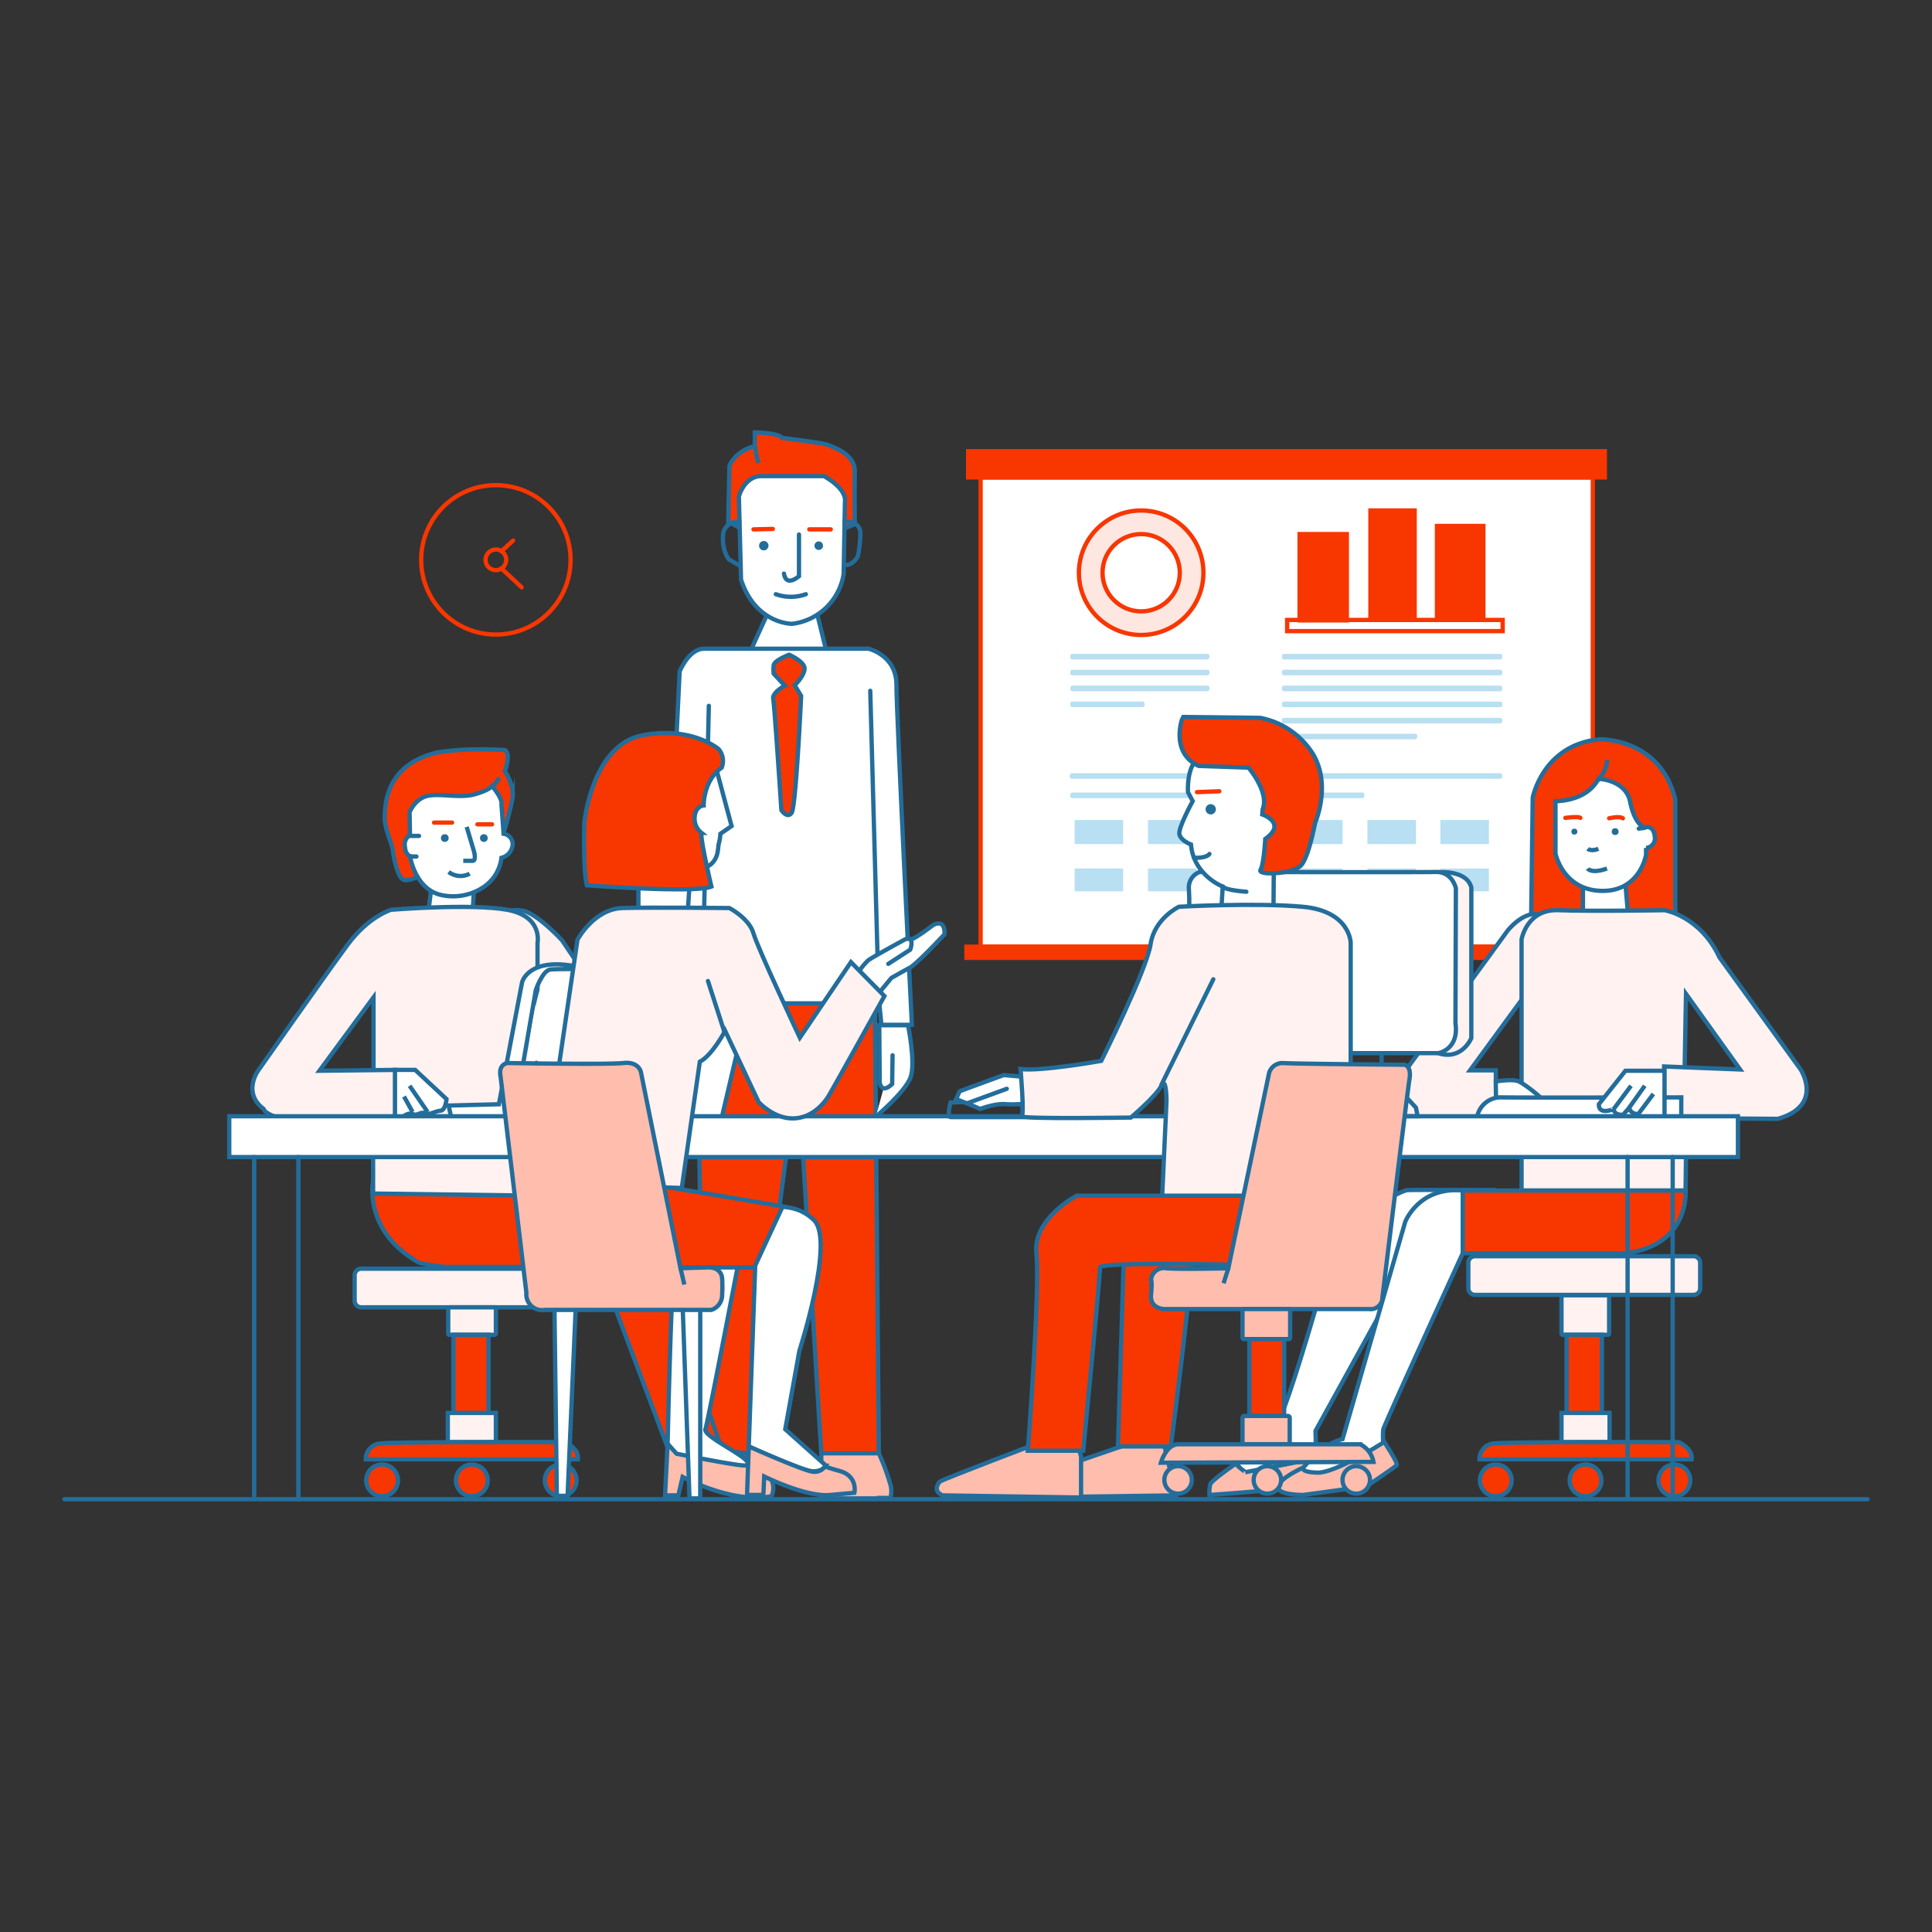 <svg id="Layer_1" data-name="Layer 1" xmlns="http://www.w3.org/2000/svg" viewBox="0 0 450 450"><rect x="0" y="0" width="450" height="450" fill="#333333" stroke="none"/><defs><style>.cls-1,.cls-10,.cls-15,.cls-16{fill:#fff;}.cls-1,.cls-2,.cls-3,.cls-4,.cls-5,.cls-8{stroke:#f83600;}.cls-1,.cls-10,.cls-11,.cls-12,.cls-13,.cls-14,.cls-16,.cls-2,.cls-3,.cls-4,.cls-5,.cls-8,.cls-9{stroke-miterlimit:10;}.cls-2,.cls-5,.cls-9{fill:#f83600;}.cls-3{fill:#ffe7e1;}.cls-10,.cls-11,.cls-12,.cls-3,.cls-5,.cls-8{stroke-linecap:round;}.cls-12,.cls-14,.cls-4,.cls-8{fill:none;}.cls-6{fill:#b8dff2;}.cls-7{fill:#236d9b;}.cls-10,.cls-11,.cls-12,.cls-13,.cls-14,.cls-16,.cls-9{stroke:#236d9b;}.cls-11{fill:#fff2f0;}.cls-13{fill:#ffbdae;}</style></defs><title>drawing-2-orange</title><g id="Calque_9" data-name="Calque 9"><rect class="cls-1" x="228.4" y="111.2" width="142.6" height="109.3"/><rect class="cls-2" x="225.5" y="105.1" width="148.3" height="6.1"/><rect class="cls-2" x="225.1" y="220.5" width="149.1" height="2.6"/><circle class="cls-3" cx="265.8" cy="133.4" r="14.5"/><rect class="cls-4" x="299.8" y="144.4" width="50.2" height="2.6"/><rect class="cls-2" x="302.7" y="124.4" width="11" height="20.1"/><rect class="cls-2" x="319.2" y="118.9" width="10.3" height="25.5"/><rect class="cls-5" x="334.7" y="122.5" width="10.8" height="21.9"/><path class="cls-6" d="M281.2,153.6H249.8a.47.47,0,0,1-.5-.5v-.3a.47.47,0,0,1,.5-.5h31.4a.47.47,0,0,1,.5.5v.3A.54.54,0,0,1,281.2,153.6Z"/><path class="cls-6" d="M349.4,153.6H299.1a.47.47,0,0,1-.5-.5v-.3a.47.47,0,0,1,.5-.5h50.3a.47.47,0,0,1,.5.5v.3A.54.54,0,0,1,349.4,153.6Z"/><path class="cls-6" d="M349.4,181.4H249.7a.47.47,0,0,1-.5-.5v-.3a.47.47,0,0,1,.5-.5h99.7a.47.47,0,0,1,.5.5v.3A.47.47,0,0,1,349.4,181.4Z"/><path class="cls-6" d="M349.4,157.3H299.1a.47.47,0,0,1-.5-.5v-.3a.47.47,0,0,1,.5-.5h50.3a.47.47,0,0,1,.5.5v.3A.47.47,0,0,1,349.4,157.3Z"/><path class="cls-6" d="M349.4,161H299.1a.47.47,0,0,1-.5-.5v-.3a.47.47,0,0,1,.5-.5h50.3a.47.47,0,0,1,.5.5v.3A.47.47,0,0,1,349.4,161Z"/><path class="cls-6" d="M349.4,164.7H299.1a.47.47,0,0,1-.5-.5v-.3a.47.47,0,0,1,.5-.5h50.3a.47.47,0,0,1,.5.5v.3A.47.47,0,0,1,349.4,164.7Z"/><path class="cls-6" d="M349.4,168.5H299.1a.47.47,0,0,1-.5-.5v-.3a.47.47,0,0,1,.5-.5h50.3a.47.47,0,0,1,.5.5v.3A.54.54,0,0,1,349.4,168.5Z"/><path class="cls-6" d="M329.6,172.2H299.2a.47.47,0,0,1-.5-.5v-.3a.47.47,0,0,1,.5-.5h30.4a.47.47,0,0,1,.5.5v.3A.54.54,0,0,1,329.6,172.2Z"/><path class="cls-6" d="M281.2,157.3H249.8a.47.47,0,0,1-.5-.5v-.3a.47.47,0,0,1,.5-.5h31.4a.47.47,0,0,1,.5.5v.3A.47.47,0,0,1,281.2,157.3Z"/><path class="cls-6" d="M281.2,161H249.8a.47.47,0,0,1-.5-.5v-.3a.47.47,0,0,1,.5-.5h31.4a.47.47,0,0,1,.5.5v.3A.47.47,0,0,1,281.2,161Z"/><path class="cls-6" d="M317.3,185.9H249.8a.47.47,0,0,1-.5-.5v-.3a.47.47,0,0,1,.5-.5h67.5a.47.47,0,0,1,.5.5v.3A.47.47,0,0,1,317.3,185.9Z"/><path class="cls-6" d="M266.1,164.7H249.8a.47.47,0,0,1-.5-.5v-.3a.47.47,0,0,1,.5-.5h16.3a.47.47,0,0,1,.5.5v.3A.47.47,0,0,1,266.1,164.7Z"/><rect class="cls-6" x="250.3" y="191" width="11.3" height="5.6"/><rect class="cls-6" x="250.3" y="202.3" width="11.3" height="5.3"/><rect class="cls-6" x="267.4" y="191" width="11.3" height="5.6"/><rect class="cls-6" x="267.4" y="202.3" width="11.3" height="5.3"/><rect class="cls-7" x="284.4" y="191" width="11.3" height="5.6"/><rect class="cls-7" x="284.4" y="202.3" width="11.3" height="5.3"/><rect class="cls-6" x="301.4" y="191" width="11.3" height="5.6"/><rect class="cls-6" x="301.4" y="202.3" width="11.3" height="5.3"/><rect class="cls-6" x="318.5" y="191" width="11.3" height="5.6"/><rect class="cls-6" x="318.5" y="202.3" width="11.3" height="5.3"/><rect class="cls-6" x="335.5" y="191" width="11.3" height="5.6"/><rect class="cls-6" x="335.5" y="202.3" width="11.3" height="5.3"/><circle class="cls-4" cx="115.5" cy="130.4" r="17.4"/><path class="cls-4" d="M117.9,130.4a2.4,2.4,0,1,1-2.4-2.4,2,2,0,0,1,1.3.4A2.31,2.31,0,0,1,117.9,130.4Z"/><line class="cls-8" x1="116.8" y1="128.4" x2="119.5" y2="125.9"/><line class="cls-8" x1="116.8" y1="132.4" x2="121.5" y2="136.8"/><circle class="cls-1" cx="265.8" cy="133.4" r="9"/><path class="cls-9" d="M99.5,203.2s-4.4,2.5-5.7,1.6-2.1-5.1-2.3-6.7-2-5.3-1.9-7.8,0-12.1,12.1-15c0,0,5.8-1.2,15.9-.6,0,0,1.5.6,0,4.9,0,0,2.2,3.3,1.8,6.3a90.58,90.58,0,0,1-2.8,10.3l-9.7,2.4Z"/><polygon class="cls-10" points="99.5 214.7 100.7 204.8 109.4 206.5 110.4 207.2 109.9 215.6 99.5 214.7"/><path class="cls-11" d="M113.4,213.6s4.9-2.1,8.3-1.5,9.2,6.9,9.2,6.9l6.8,10.1-3.9,15.8-26.2-6.1Z"/><path class="cls-9" d="M86.9,275.2s-2.4,11.5,10.7,18.9a38.53,38.53,0,0,0,6.5,1h35.6l16.8,44.7h20.9l-27.2-59.6-25-1.7Z"/><path class="cls-9" d="M169.7,121.5l12.7,7.3,16.7-6.7s-.1-8,0-12.2-5.1-5.8-6.4-6.3-10.5-1.6-10.5-1.6c-.9-1.2-6.4-1.3-6.4-1.3v3.2c-4.7,1.2-5.9,4.6-5.9,4.6l-.3,13.5"/><polygon class="cls-10" points="174.4 152.5 180.1 140 189.6 140 193.2 154.6 178.3 158.4 174.4 152.5"/><path class="cls-9" d="M356.6,216.4l.4-30.6s2.3-12.3,15.5-13.6c0,0,14.2-.5,17.7,14v33.1l-14.7,2.3-16.7-2.4Z"/><polygon class="cls-10" points="368.7 203.5 368.7 215.2 379.4 215.2 378.3 202.7 368.7 203.5"/><polygon class="cls-9" points="203.7 225.7 204.7 338.6 191.3 338.6 185.8 249 174.8 332.1 174.8 338.6 163.9 337.3 162.2 221.8 203.7 225.7"/><path class="cls-10" d="M177.3,110.9h14.6s5.4,2.8,4.9,6.1l-.3,16.7a13.83,13.83,0,0,1-12,11.6s-8.5.1-11.9-10.3l-.5-19.2C172,115.7,173.4,110.9,177.3,110.9Z"/><path class="cls-12" d="M172.2,121.6a3.25,3.25,0,0,0-3.8,3.2c-.2,3.7,1.4,5.5,1.4,5.5l2.4,1.4"/><path class="cls-12" d="M196.7,121.5s3.6-.3,3.7,2.6a27.57,27.57,0,0,1-.6,5.5s-1.1,2.1-3,2"/><line class="cls-8" x1="175.5" y1="123.3" x2="180" y2="123.2"/><line class="cls-8" x1="188.5" y1="123.3" x2="193.5" y2="123.3"/><path class="cls-12" d="M186.1,124.5v9.7s-3,2.7-3.5-.6"/><circle class="cls-7" cx="177.9" cy="127.1" r="1.1"/><circle class="cls-7" cx="190.7" cy="127.1" r="1"/><path class="cls-12" d="M180.7,138.4a10.38,10.38,0,0,0,7,0"/><path class="cls-10" d="M204,260.1s6.9-5.8,8.1-9.2-.6-12.1-.6-12.1h-6.7l.1,13.2s.2,3,2.9.5l.1-6.7"/><path class="cls-13" d="M204.7,349H191.2l.1-10.5h13.4a54.87,54.87,0,0,1,2.7,7.3,5.87,5.87,0,0,1,0,3.1h-2.7Z"/><path class="cls-14" d="M176.7,107.8a13,13,0,0,1-.8-3.8"/><path class="cls-11" d="M325.3,252.2l25.9-35.5s5.3-6.6,9.2-2.4,2.9,13.2,2.9,13.2l-5.9,1.3-15,20.5h6l.1,11.1H325.3S321.6,255.3,325.3,252.2Z"/><path class="cls-11" d="M392.4,248.1l.3-16.6,12.6,17.6-12.8-.5-4.9-.2v12l26.5.2c10.8-3.1,5.3-11.5,5.3-11.5L400.5,223c-4.5-9.7-12.8-11-12.8-11s-17.3.3-24.7,0-8.6,6.8-8.6,6.8v58.5h38.2l.2-16"/><path class="cls-10" d="M348.4,251.9s4-.7,5.4,0,6.8,4.5,7.8,7.5,0,1.3,0,1.3l-13.1-.3Z"/><path class="cls-10" d="M329.5,295.1l-3.2,2.1-19.9,36.1.2,6.5s-15.2,3.5-16.4,3.2-2.1-2.2-2.1-2.2,5.9-6,8.7-8.1,14.9-46.5,14.9-46.5,13.8-8.9,16.2-9,19.9,0,19.9,0l-2.6,8.5"/><path class="cls-13" d="M288,340.8s-5.7,3.9-6.1,4.9a8.72,8.72,0,0,0-.2,2.5s20.5-1.3,24.1-2.7.7-5.8.7-5.8l-16.4,3.2C290.2,342.9,287.6,341.2,288,340.8Z"/><path class="cls-11" d="M394.5,301.6h-51a1.54,1.54,0,0,1-1.5-1.5v-6a1.54,1.54,0,0,1,1.5-1.5h51a1.54,1.54,0,0,1,1.5,1.5v6A1.54,1.54,0,0,1,394.5,301.6Z"/><path class="cls-11" d="M374.5,310.9H364a.27.27,0,0,1-.3-.3V302a.27.27,0,0,1,.3-.3h10.5a.27.27,0,0,1,.3.3v8.6A.32.32,0,0,1,374.5,310.9Z"/><rect class="cls-9" x="364.9" y="310.9" width="8.2" height="18.3"/><rect class="cls-11" x="363.7" y="329.1" width="11.2" height="6.8"/><path class="cls-9" d="M344.6,339.9a3.67,3.67,0,0,1,3.5-3.7c3.6-.4,42.9-.3,42.9-.3s3.4,1.5,3,4Z"/><circle class="cls-9" cx="348.4" cy="344.8" r="3.7"/><circle class="cls-9" cx="369.3" cy="344.8" r="3.7"/><circle class="cls-9" cx="390" cy="344.8" r="3.7"/><path class="cls-11" d="M135.1,304.5h-51a1.54,1.54,0,0,1-1.5-1.5v-6a1.54,1.54,0,0,1,1.5-1.5h51a1.54,1.54,0,0,1,1.5,1.5v6A1.54,1.54,0,0,1,135.1,304.5Z"/><path class="cls-11" d="M115.2,310.9H104.7a.27.27,0,0,1-.3-.3v-5.8a.27.27,0,0,1,.3-.3h10.5a.27.27,0,0,1,.3.3v5.8A.45.45,0,0,1,115.2,310.9Z"/><rect class="cls-9" x="105.6" y="310.9" width="8.2" height="18.3"/><rect class="cls-11" x="104.3" y="329.1" width="11.2" height="6.8"/><path class="cls-9" d="M85.2,339.9a3.67,3.67,0,0,1,3.5-3.7c3.6-.4,42.9-.3,42.9-.3s3.4,1.5,3,4Z"/><circle class="cls-9" cx="89" cy="344.8" r="3.7"/><circle class="cls-9" cx="109.9" cy="344.8" r="3.7"/><path class="cls-10" d="M344,260.4a5.62,5.62,0,0,1,5.8-4.8c5.2.1,41.8,0,41.8,0v5Z"/><circle class="cls-9" cx="130.6" cy="344.8" r="3.7"/><line class="cls-14" x1="382" y1="197.7" x2="383.4" y2="197.6"/><path class="cls-10" d="M381.7,193l1.6-.2c-.3,0-2.5-.6-3.6-6-1-5.2-7.4-5.4-7.4-5.4-2.8,5.4-10,5.2-10,5.2v12.2s1.7,8.5,10.7,8.7,10.4-8.4,10.4-8.4v-1.6a2.25,2.25,0,0,0,2-2.8c-.3-2.6-2.2-2-2.2-2"/><path class="cls-8" d="M374.8,190.6s2.4-.6,3.2,0"/><path class="cls-8" d="M364.6,190.5s3.1-.4,3.5,0"/><path class="cls-14" d="M369.8,202.3s.8,1.3,4.5,0"/><path class="cls-14" d="M369.8,197.7s.8.7,2.5,0"/><circle class="cls-7" cx="366.7" cy="193.7" r="0.7"/><circle class="cls-7" cx="376.2" cy="193.7" r="0.8"/><path class="cls-11" d="M86.9,261.3V278l38.3.5V219.6s1.3-6.2-7.1-7.7-27,0-27,0S85.9,213.4,81,220s-20.9,29.4-20.9,29.4-3.7,5.1,1.3,8.9c0,0,0,1.1,4.2,2.3l26.5.2V249.2l-17.7.2L87,232.3v16.6"/><line class="cls-14" x1="168.9" y1="339.8" x2="159.6" y2="312.9"/><path class="cls-10" d="M92,249.2h4.7L104,256s-.2,2.6-1.4,2.7-2.6,1.1-3.6.6-1.7.7-2.8.2-2.3.6-2.3.6H92V249.2Z"/><line class="cls-14" x1="95.4" y1="252.9" x2="99.6" y2="259"/><line class="cls-14" x1="94.1" y1="255.4" x2="96.1" y2="259"/><path class="cls-10" d="M120.4,260.8H168l8.2-35s-46.1-.3-48,0-3.4,4.8-3.4,4.8l-5.2,30.2H105.2l-.7-3.3,11.7-.3,5.4-28.4s1.3-5.5,11.5-3.9"/><path class="cls-10" d="M116.8,187.4l.5,6.8a2.45,2.45,0,0,1,2.1,2.7,3.47,3.47,0,0,1-2.6,2.9,9.59,9.59,0,0,1-4,6.7,12.76,12.76,0,0,1-10.3,1.9c-5.9-1.5-7-9-7-9s-1.1-.3-1.2-2.3a2.57,2.57,0,0,1,1.2-2.6l-.1-5.3s1.2-3.1,4.1-3.8,7.6.6,11.1-.4,4-1.9,4-1.9S117.1,185.9,116.8,187.4Z"/><circle class="cls-7" cx="103.6" cy="195.2" r="0.9"/><circle class="cls-7" cx="112.7" cy="195.2" r="0.9"/><line class="cls-8" x1="101.1" y1="191.6" x2="105.3" y2="191.6"/><line class="cls-8" x1="111.2" y1="192" x2="114.6" y2="192"/><path class="cls-14" d="M108.7,192.6l1.7,5.7s.6,2.2-.3,2.2h-2.2"/><line class="cls-12" x1="95.5" y1="194.7" x2="97.6" y2="194.7"/><line class="cls-12" x1="95.5" y1="199.5" x2="97" y2="199.5"/><path class="cls-14" d="M114.6,183.3a8.43,8.43,0,0,0,1.7-2.2"/><path class="cls-14" d="M104.5,203.1a4.55,4.55,0,0,0,4.9.4"/><path class="cls-10" d="M372.4,257.2l6.2-7.8h9.1v11l-6.2.2v-1.1s-1.8,0-2-1.5l-1.4,1.6s-2,.4-2.3-1.3C375.8,258.4,372.3,259.8,372.4,257.2Z"/><line class="cls-14" x1="375.8" y1="258.4" x2="379.9" y2="252.9"/><line class="cls-14" x1="379.4" y1="258.1" x2="383.1" y2="252.9"/><line class="cls-14" x1="381.5" y1="259.6" x2="385.1" y2="254.8"/><path class="cls-9" d="M340.7,277.3h51.9s1.1,12.7-13.9,14.6H340.6V277.3Z"/><path class="cls-13" d="M303.6,341.8s-5.7,2.5-5.9,4.5,5.9,1.9,5.9,1.9l14.7-2s6.5-4.4,7-4.9-3.1-5.6-3.2-6.1"/><path class="cls-10" d="M303.6,341.8s4.7-5.7,9.1-6.6l14.6-50.6s3.2-8.3,13.4-7.3v14.6s-18.3,40-18.5,41a15.12,15.12,0,0,0,0,3.1s-11.1,7.1-15.3,7S303.6,341.8,303.6,341.8Z"/><path class="cls-10" d="M156.5,193.8l1.8-37.4s2.1-5.3,5.7-5.3h38.3s6.5,1.5,6.5,8.4,3.6,79.2,3.6,79.2h-7.1l-.5-5H156.6V193.8Z"/><line class="cls-12" x1="202.7" y1="160.9" x2="204.7" y2="233.8"/><line class="cls-12" x1="165.1" y1="164.4" x2="163.9" y2="216.3"/><path class="cls-9" d="M182.8,159.7l-2.6-2.8a9.36,9.36,0,0,1,0-1.9c.1-1.2,3.6-2.5,3.6-2.5s3.7,1.6,3.6,3.3-2.3,3.8-2.3,3.8l1.5,2.5s-1.2,25.7-2.2,27.2-2.4-.6-2.4-.6-1.6-24.4-1.9-25.9S182.8,159.7,182.8,159.7Z"/><path class="cls-14" d="M374.3,177s.3,2.2-2.3,4.9"/><path class="cls-15" d="M122.8,246.8s2.2-20.6,5.5-20.3a15.8,15.8,0,0,0,4.5,0l-7.5,20.6Z"/><rect class="cls-10" x="53.4" y="260" width="351.4" height="9.5"/><line class="cls-12" x1="59.2" y1="269.5" x2="59.2" y2="349.2"/><line class="cls-12" x1="69.5" y1="269.5" x2="69.5" y2="349.2"/><line class="cls-12" x1="379.1" y1="269.5" x2="379.1" y2="348.9"/><line class="cls-12" x1="389.6" y1="269.5" x2="389.6" y2="348.9"/><path class="cls-11" d="M334.4,203.2s7.1-.9,8.3,3.5v35.1s-2.2,5.3-7.7,3.5-16.3-14.1-16.3-14.1Z"/><polygon class="cls-12" points="321.8 242.8 321.8 249.3 329.8 258 330.2 260 295.8 260 304.5 240.6 321.8 242.8"/><path class="cls-10" d="M277,209.2v36.1h58s4.9-.8,4-7l.1-31.4s-.8-3.9-4.7-3.8-55,0-55,0a3.89,3.89,0,0,0-2.5,3.5Z"/><polygon class="cls-13" points="244.3 342.7 267 334.9 270.8 334.9 273.9 348.3 244.3 348.7 244.3 342.7"/><path class="cls-10" d="M200.1,226.2a16,16,0,0,1,2.1-2.5c.7-.6,8.6-4.9,8.6-4.9a1.45,1.45,0,0,1,1.2,0c.6.3,5.3-3.3,5.3-3.3s2.8-1.8,2.7,2.1c0,0-6.4,6.9-8.1,7.8s-4.3,2.4-4.3,2.4l-2.8,3.4Z"/><path class="cls-12" d="M206.9,224.5l5.1-3.3s.7-1.7,0-2.5"/><path class="cls-10" d="M158.8,289.4l14.2-.5s-8.1,42.3-8.7,44,10.7,6.7,10,8.2-16.8-2.4-16.8-2.4l-2-2.4s.9-41.8,1.8-43.3a10.39,10.39,0,0,0,1.2-4.1"/><path class="cls-10" d="M178.2,281.6s6.5-2.2,11.4,2.6-3.4,30.4-3.4,30.4l-3.3,18.3,9.4,8.4s-.4,1.4-2.9,1.4-15-5.8-15-5.8l1.8-50.3Z"/><path class="cls-13" d="M155.5,336.3l-.6,12H158l1-4.3s11.4,6.3,20.7,4.5a4.54,4.54,0,0,0-2.2-6c-4-2.1-4.1-2.9-4.1-2.9s2.7,2-.6,1.7-15.2-2.7-15.2-2.7Z"/><path class="cls-10" d="M148.7,214.2V199.8L145.3,186l16.3-7.1,5.4.8,3.4,12.7-2.6,1.8a12.26,12.26,0,0,1-.4,2.4c-.3.9.4,5.3-5.2,6s-1.5,2.3-1.5,2.3L160,215Z"/><path class="cls-9" d="M167.4,174.5s-6.3-5.5-17.9-3.2-13.4,20.3-13.4,20.3-.3,11.3.6,14.6c0,0,25.3,1.9,29,.3,0,0-2.7-11.4-2.3-12.5a4.21,4.21,0,0,1-1.6-3.7c.2-2.6,2.1-2.7,2.1-2.7s-.1-5.8,4.2-8.8A4.29,4.29,0,0,0,167.4,174.5Z"/><path class="cls-12" d="M221.4,256.8s-.9,3.4,0,3.4h16.8v-2.7l-3.7-1.2Z"/><path class="cls-10" d="M223.5,254.2c.4-.2,10.3-3.8,10.3-3.8l6.6.6.6,5.7a27.69,27.69,0,0,1-6.6.5c-2.5-.3-6.1,1.1-6.1,1.1l-2.3-1-3.3-1.3Z"/><line class="cls-12" x1="225.2" y1="257" x2="234.5" y2="253.6"/><path class="cls-9" d="M261.9,288l-1.5,48.9h12.3s6.1-46.4,5.2-50.2S261.9,288,261.9,288Z"/><path class="cls-13" d="M218.9,345.1c.3-.4,24.5-9.6,24.5-9.6l7.1-.6,1.3,4.3v9.6l-32.2-.5C219.5,348.3,217,347.4,218.9,345.1Z"/><path class="cls-10" d="M284.4,213.1l.4-6.6s-6.8-2.6-7.4-9.8c0,0-2.4-.9-2.7-2.4s3.1-7.7,3.1-7.7l-1.1-2.1s-.4-6.3,2.7-8.1,16.8-1.9,16.8-1.9l5.8,5.6-.9,17.3-4.4,3.9-.1,13-11.4,1.2Z"/><path class="cls-12" d="M290.3,207.7s-4.8-.3-5.5-1.2"/><path class="cls-12" d="M281.7,198.9s-.5,1-3.6.9"/><line class="cls-8" x1="278.8" y1="184.5" x2="284" y2="184.3"/><circle class="cls-7" cx="282" cy="188.5" r="1.2"/><path class="cls-9" d="M275.3,167.6s-2.7,7.8,3.9,10.8l11.6.4s4.9,5.7,3.3,9.7l-.1,1.2s5.9,2,.7,5.7c0,0-.3,5.8-1.1,7.2s7.7,1,9.5-1.1,3.2-9.8,3.2-9.8,3.9-8.8-.5-16.1a18.57,18.57,0,0,0-12.3-8.4l-17.9-.2Z"/><path class="cls-9" d="M129,275.5l-1.8,13.1,6.5,6.6h42l6.6-14.2s-28.6-4.9-33.5-5.5-13.7,0-13.7,0Z"/><path class="cls-13" d="M174.4,336.9l-.4,11.3h3.8l.2-4.3s9.8,4.9,15.4,4.3l5.6-.5s.9-3.9-3.5-5.1-3.2-1.2-3.2-1.2a3.08,3.08,0,0,1-2.9,1.4C187.2,342.6,174.4,336.9,174.4,336.9Z"/><path class="cls-9" d="M239.4,337.9h12.9s4-40.9,3.9-42.7,56.6,0,56.6,0V269.7l-36.7-1.3-5.4,10.1H250.8s-10.3,5.3-9.4,13.5S239.4,337.9,239.4,337.9Z"/><path class="cls-11" d="M270.7,278.5h43.9V219.6s-.1-7.4-11.2-8.4-28.8,0-28.8,0-5.7,2.7-6.6,8.7-11.5,27.2-11.5,27.2-14,2.5-18.8,1.9c0,0,.9,10.3.3,11s25.4.3,25.4.3,5.9-5,7.1-7.4,1.2,3.6,1.2,3.6Z"/><line class="cls-12" x1="282.6" y1="228.1" x2="270.5" y2="252.7"/><line class="cls-12" x1="164.9" y1="231" x2="168.8" y2="240.1"/><path class="cls-11" d="M125.2,282.1l9.3-63.2s3.8-7.2,10.5-7.4,24.9,0,24.9,0,4.6,2.4,5.6,5.9,10.8,24.3,10.8,24.3l11.9-17.6L206,232s-12.3,22.2-13.2,23.6-3.7,4.9-8.2,4.9-7.9-3.8-7.9-3.8l-7.8-16.6s-3,5.7-5.9,7.2l-4.2,29.4-17.2-.5Z"/><line class="cls-12" x1="164.9" y1="228.5" x2="168.8" y2="240.6"/><polygon class="cls-16" points="129.1 301.1 129.7 348.4 132.2 348.4 134.3 299.8 129.1 301.1"/><polygon class="cls-16" points="158.9 301.3 160.6 349 163.1 349 163.1 300.9 158.9 301.3"/><path class="cls-13" d="M116.6,250.8l6,50.3a3.69,3.69,0,0,0,4.3,4h38.8a3.65,3.65,0,0,0,2.5-3.6,29.9,29.9,0,0,0,0-3.7s0-2.7-3.4-2.6l-6.3.2-9.2-45.6s-.4-2.6-4.1-2.2-26.9,0-26.9,0S116,247.7,116.6,250.8Z"/><line class="cls-14" x1="159.4" y1="299.2" x2="158.5" y2="295.4"/><path class="cls-13" d="M318.9,304.9H271.1s-3.3-.1-3-3.3,0-3.5,0-3.5a3,3,0,0,1,3.5-2.7c3.3.3,14.5,0,14.5,0l9.5-45.5a3.26,3.26,0,0,1,3.2-2.3c2.5.2,28.3.4,28.3.4s1.7.2,1.2,3.3-6.3,50.8-6.3,50.8A2.72,2.72,0,0,1,318.9,304.9Z"/><line class="cls-14" x1="285" y1="298.9" x2="286.1" y2="295.4"/><path class="cls-13" d="M300.2,311.9H289.7a.32.32,0,0,1-.3-.3v-6.4a.32.32,0,0,1,.3-.3h10.5a.32.32,0,0,1,.3.3v6.4A.32.32,0,0,1,300.2,311.9Z"/><rect class="cls-9" x="291" y="311.9" width="8.1" height="17.9"/><path class="cls-13" d="M300,336.4H289.8a.43.43,0,0,1-.4-.4v-5.8a.43.43,0,0,1,.4-.4H300a.43.43,0,0,1,.4.4V336C300.5,336.2,300.3,336.4,300,336.4Z"/><path class="cls-13" d="M270.4,340.7s1.2-4.3,4.1-4.3h42.3a5.67,5.67,0,0,1,3.1,4.1Z"/><circle class="cls-13" cx="274.4" cy="344.7" r="3.2"/><circle class="cls-13" cx="295.2" cy="344.7" r="3.2"/><circle class="cls-13" cx="315.9" cy="344.7" r="3.2"/><line class="cls-12" x1="15" y1="349.2" x2="435" y2="349.2"/></g></svg>